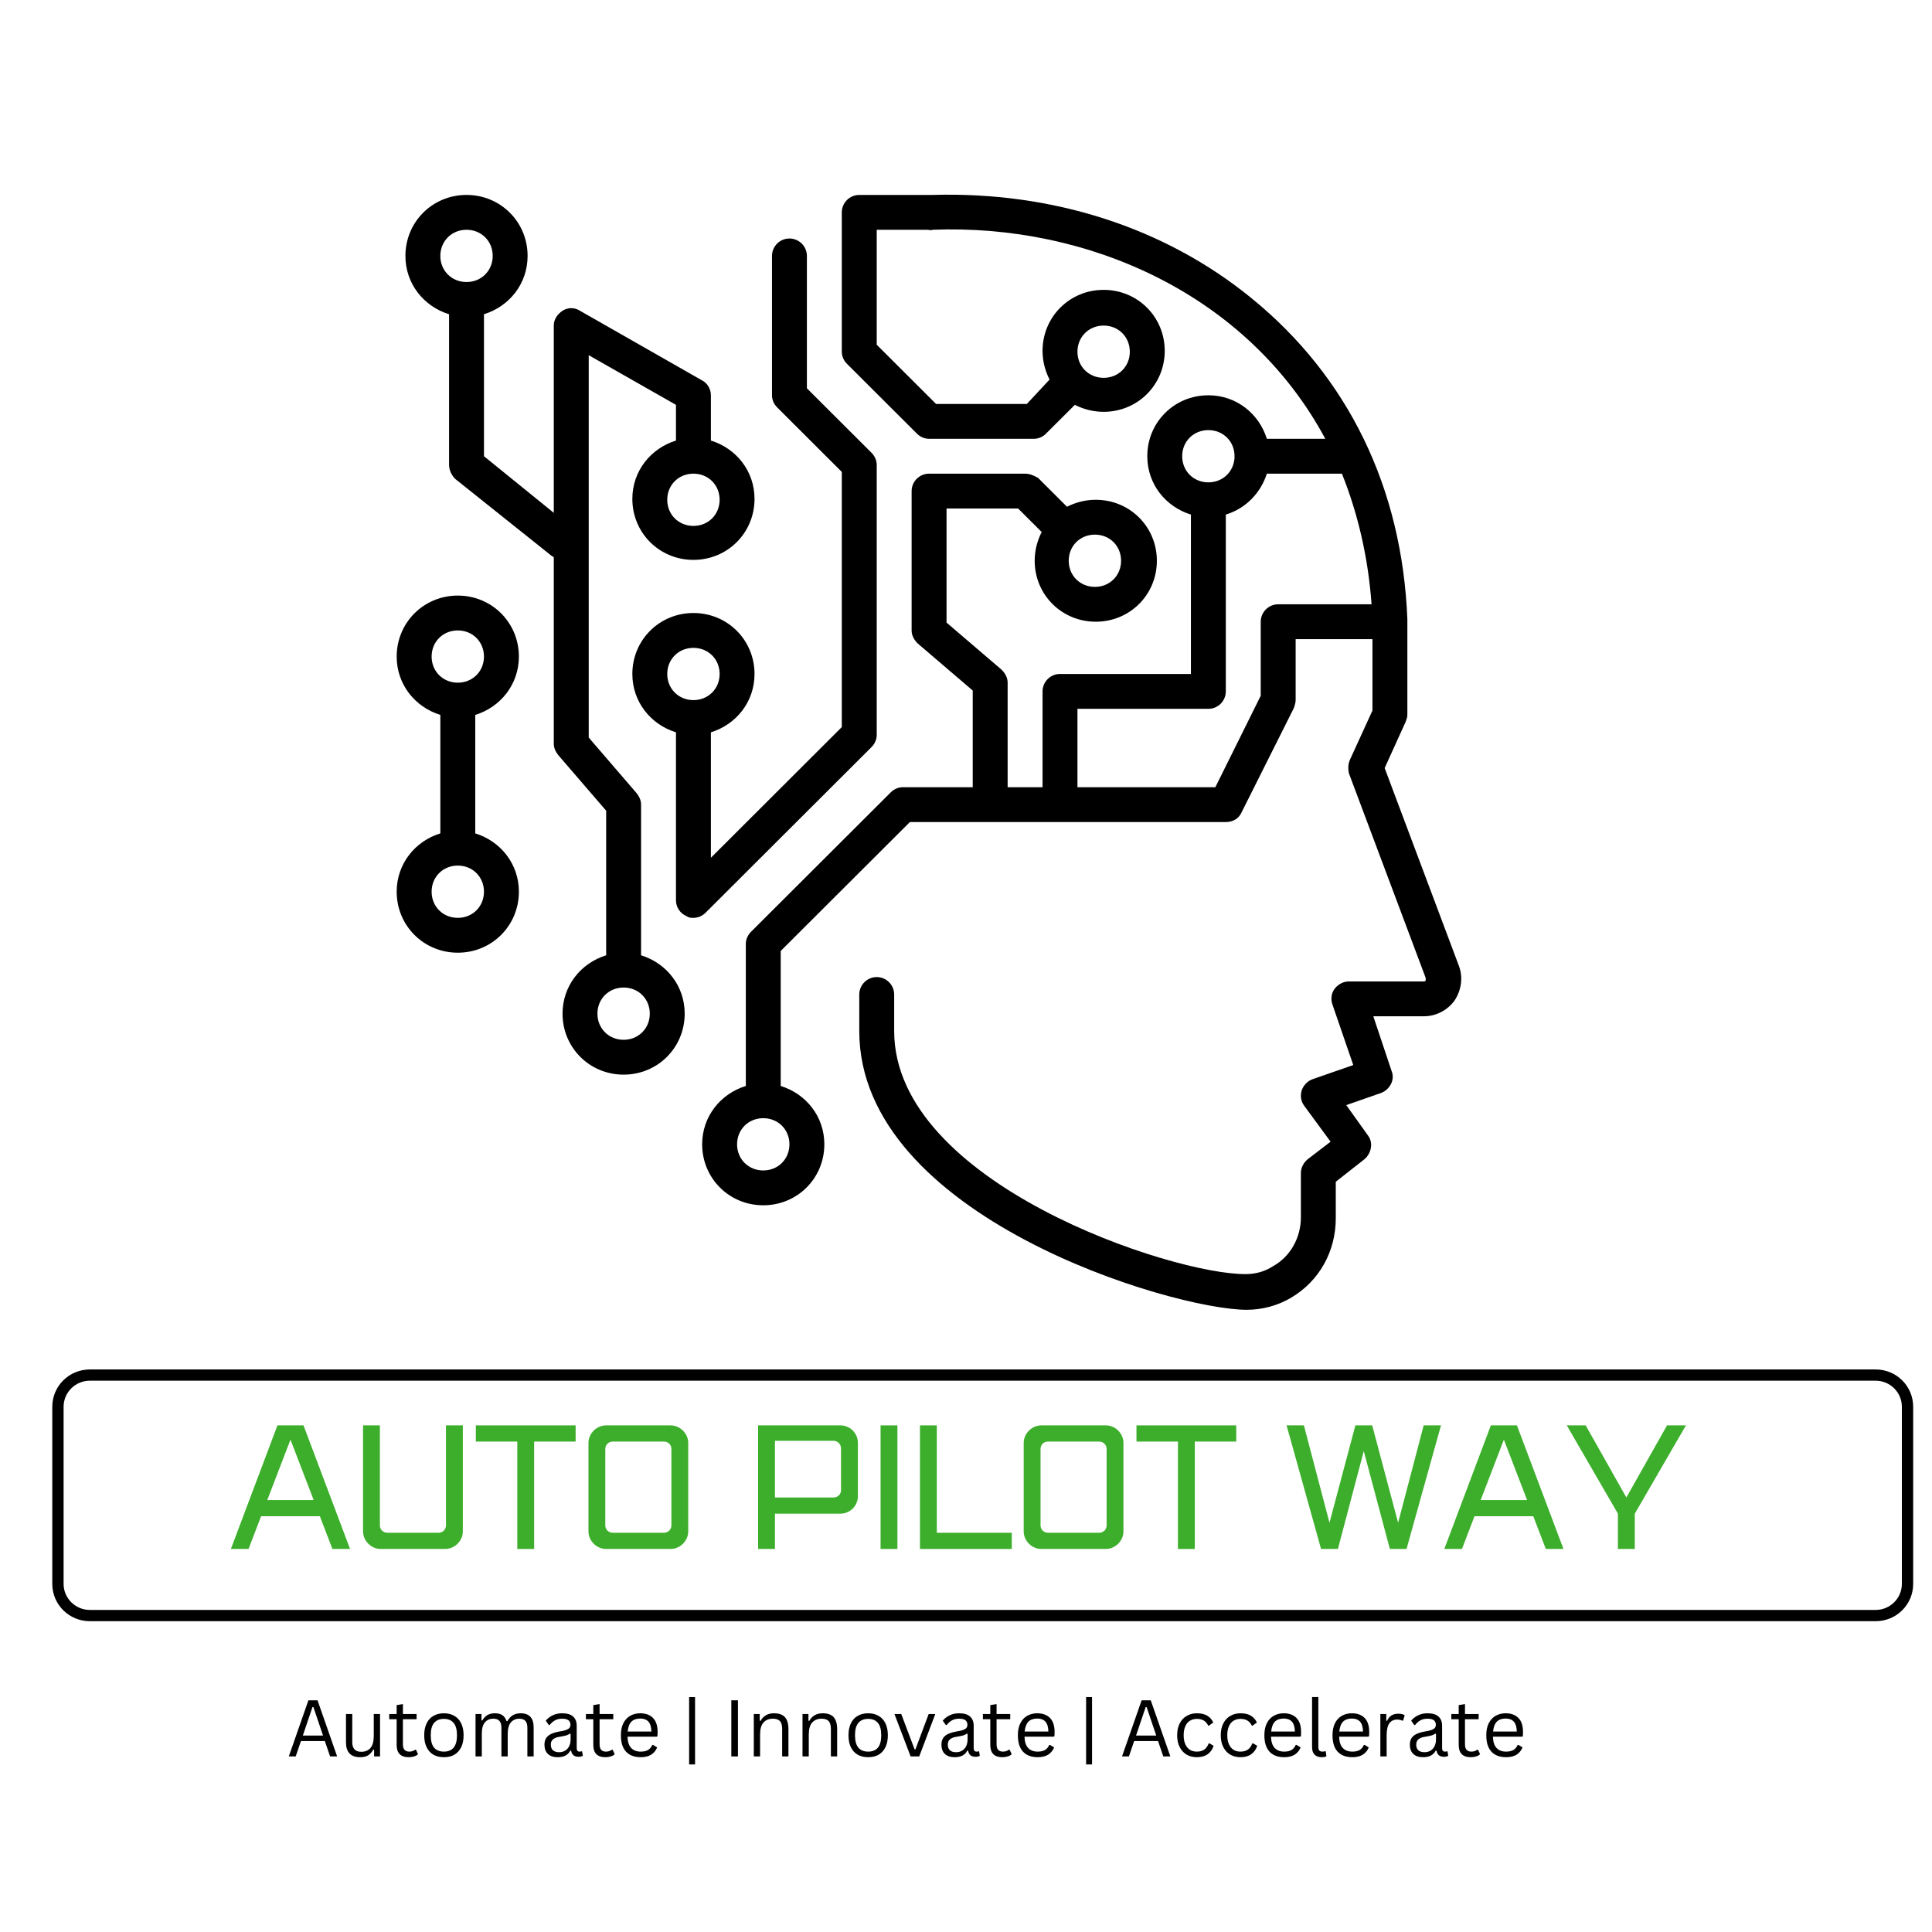 <svg xmlns="http://www.w3.org/2000/svg" xmlns:xlink="http://www.w3.org/1999/xlink" width="500" zoomAndPan="magnify" viewBox="0 0 375 375" height="500" preserveAspectRatio="xMidYMid meet" version="1.2"><defs><clipPath id="267d114c4b"><path d="M 136 37.379 L 284 37.379 L 284 254.23 L 136 254.23 Z M 136 37.379 "/></clipPath><clipPath id="731fb48aec"><path d="M 76.777 115.344 L 101 115.344 L 101 185 L 76.777 185 Z M 76.777 115.344 "/></clipPath><clipPath id="a0b3cc7528"><path d="M 10.121 265.812 L 371.371 265.812 L 371.371 314.672 L 10.121 314.672 Z M 10.121 265.812 "/></clipPath></defs><g id="a6a4d74e37"><rect x="0" width="375" y="0" height="375" style="fill:#ffffff;fill-opacity:1;stroke:none;"/><rect x="0" width="375" y="0" height="375" style="fill:#ffffff;fill-opacity:1;stroke:none;"/><g clip-rule="nonzero" clip-path="url(#267d114c4b)"><path style=" stroke:none;fill-rule:nonzero;fill:#000000;fill-opacity:1;" d="M 177.965 84.16 C 178.641 84.836 179.488 85.172 180.336 85.172 L 200.664 85.172 C 201.512 85.172 202.359 84.836 203.035 84.16 L 208.625 78.582 C 210.316 79.426 212.184 79.934 214.215 79.934 C 220.82 79.934 226.074 74.691 226.074 68.098 C 226.074 61.508 220.82 56.262 214.215 56.262 C 207.609 56.262 202.359 61.508 202.359 68.098 C 202.359 70.125 202.867 71.984 203.715 73.676 L 199.309 78.41 L 181.691 78.41 L 170.172 66.914 L 170.172 44.598 L 179.996 44.598 C 180.336 44.598 180.672 44.77 181.012 44.598 C 211.164 43.418 242.164 57.109 257.242 85.172 L 245.895 85.172 C 244.367 80.27 239.961 76.723 234.543 76.723 C 227.934 76.723 222.688 81.961 222.688 88.551 C 222.688 93.965 226.242 98.359 231.156 99.879 L 231.156 130.816 L 205.746 130.816 C 203.879 130.816 202.359 132.34 202.359 134.199 L 202.359 152.797 L 195.582 152.797 L 195.582 132.508 C 195.582 131.492 195.074 130.652 194.395 129.977 L 183.723 120.844 L 183.723 98.699 L 197.613 98.699 L 202.188 103.262 C 201.34 104.953 200.832 106.812 200.832 108.84 C 200.832 115.438 206.082 120.676 212.691 120.676 C 219.297 120.676 224.547 115.438 224.547 108.84 C 224.547 102.25 219.297 97.008 212.691 97.008 C 210.656 97.008 208.793 97.512 207.102 98.359 L 201.512 92.781 C 200.664 92.273 199.816 91.938 198.969 91.938 L 180.336 91.938 C 178.469 91.938 176.945 93.457 176.945 95.316 L 176.945 122.367 C 176.945 123.379 177.457 124.227 178.133 124.902 L 188.805 134.031 L 188.805 152.797 L 175.254 152.797 C 174.406 152.797 173.559 153.133 172.879 153.809 L 145.773 180.859 C 145.098 181.535 144.762 182.383 144.762 183.23 L 144.762 210.785 C 139.848 212.309 136.289 216.699 136.289 222.109 C 136.289 228.703 141.539 233.945 148.148 233.945 C 154.758 233.945 160.004 228.703 160.004 222.109 C 160.004 216.699 156.449 212.309 151.535 210.785 L 151.535 184.582 L 176.609 159.559 L 237.93 159.559 C 239.285 159.559 240.473 158.883 240.98 157.695 L 251.145 137.414 C 251.312 136.902 251.484 136.398 251.484 135.891 L 251.484 124.055 L 266.391 124.055 L 266.391 137.918 L 261.984 147.555 C 261.648 148.402 261.648 149.246 261.82 150.09 L 276.727 189.82 C 276.727 189.988 276.727 190.16 276.727 190.324 C 276.555 190.496 276.555 190.496 276.387 190.496 L 261.82 190.496 C 260.801 190.496 259.785 191.004 259.109 191.848 C 258.426 192.695 258.262 193.875 258.598 194.895 L 262.668 206.727 L 254.871 209.434 C 253.855 209.77 253.008 210.613 252.672 211.625 C 252.332 212.645 252.5 213.824 253.18 214.672 L 258.262 221.602 L 253.855 224.984 C 253.008 225.66 252.5 226.676 252.5 227.688 L 252.5 236.312 C 252.5 240.199 250.469 243.918 247.078 245.777 C 245.555 246.793 243.691 247.301 241.828 247.301 C 227.77 247.469 173.559 229.715 173.559 200.133 L 173.559 193.031 C 173.559 191.172 172.031 189.648 170.172 189.648 C 168.305 189.648 166.785 191.172 166.785 193.031 L 166.785 200.133 C 166.785 236.141 227.598 254.23 242 254.23 C 245.047 254.23 248.094 253.387 250.637 251.863 C 256.059 248.652 259.273 242.902 259.273 236.48 L 259.273 229.379 L 264.863 224.984 C 266.219 223.801 266.559 221.773 265.543 220.422 L 261.309 214.5 L 268.086 212.137 C 269.777 211.461 270.797 209.598 270.117 207.91 L 266.559 197.258 L 276.387 197.258 C 278.758 197.258 280.961 196.074 282.316 194.219 C 283.672 192.188 284.008 189.648 283.164 187.453 L 268.762 149.078 L 272.828 140.117 C 272.996 139.609 273.168 139.27 273.168 138.766 L 273.168 120.168 C 272.148 94.641 261.648 73.172 243.012 57.957 C 226.074 44.094 204.219 37.16 181.012 37.836 C 180.844 37.836 180.504 37.836 180.336 37.836 L 166.785 37.836 C 164.918 37.836 163.391 39.359 163.391 41.219 L 163.391 68.27 C 163.391 69.109 163.734 69.957 164.41 70.633 Z M 214.215 63.195 C 217.098 63.195 219.297 65.395 219.297 68.27 C 219.297 71.145 217.098 73.336 214.215 73.336 C 211.336 73.336 209.133 71.145 209.133 68.27 C 209.133 65.395 211.336 63.195 214.215 63.195 Z M 212.52 103.77 C 215.398 103.77 217.602 105.965 217.602 108.84 C 217.602 111.715 215.398 113.914 212.52 113.914 C 209.641 113.914 207.438 111.715 207.438 108.84 C 207.438 105.965 209.641 103.77 212.52 103.77 Z M 153.23 222.109 C 153.23 224.984 151.027 227.184 148.148 227.184 C 145.27 227.184 143.066 224.984 143.066 222.109 C 143.066 219.234 145.27 217.039 148.148 217.039 C 151.027 217.039 153.23 219.234 153.23 222.109 Z M 229.461 88.551 C 229.461 85.684 231.664 83.484 234.543 83.484 C 237.422 83.484 239.625 85.684 239.625 88.551 C 239.625 91.426 237.422 93.625 234.543 93.625 C 231.664 93.625 229.461 91.426 229.461 88.551 Z M 266.219 117.293 L 248.094 117.293 C 246.234 117.293 244.707 118.816 244.707 120.676 L 244.707 135.043 L 235.898 152.797 L 209.133 152.797 L 209.133 137.582 L 234.543 137.582 C 236.41 137.582 237.93 136.059 237.93 134.199 L 237.93 99.879 C 241.828 98.699 244.707 95.652 245.895 91.938 L 260.465 91.938 C 263.512 99.539 265.543 107.996 266.219 117.293 Z M 266.219 117.293 "/></g><path style=" stroke:none;fill-rule:nonzero;fill:#000000;fill-opacity:1;" d="M 87.164 60.996 L 87.164 90.246 C 87.164 91.262 87.672 92.273 88.348 92.949 L 106.984 107.828 C 107.152 107.996 107.32 107.996 107.488 108.164 L 107.488 144.344 C 107.488 145.191 107.832 145.867 108.336 146.543 L 117.656 157.359 L 117.656 185.422 C 112.742 186.945 109.188 191.344 109.188 196.75 C 109.188 203.344 114.434 208.586 121.043 208.586 C 127.652 208.586 132.898 203.344 132.898 196.75 C 132.898 191.344 129.344 186.945 124.43 185.422 L 124.43 156.18 C 124.43 155.332 124.094 154.656 123.586 153.98 L 114.27 143.156 L 114.27 68.945 L 131.207 78.582 L 131.207 85.512 C 126.297 87.035 122.738 91.426 122.738 96.836 C 122.738 103.43 127.988 108.672 134.594 108.672 C 141.203 108.672 146.453 103.43 146.453 96.836 C 146.453 91.426 142.895 87.035 137.984 85.512 L 137.984 76.723 C 137.984 75.535 137.305 74.352 136.289 73.848 L 112.574 60.32 C 111.555 59.645 110.199 59.645 109.188 60.32 C 108.168 60.996 107.488 62.012 107.488 63.195 L 107.488 99.539 L 93.938 88.551 L 93.938 60.996 C 98.852 59.473 102.406 55.082 102.406 49.672 C 102.406 43.078 97.156 37.836 90.551 37.836 C 83.941 37.836 78.691 43.078 78.691 49.672 C 78.691 55.082 82.25 59.473 87.164 60.996 Z M 126.125 196.75 C 126.125 199.625 123.922 201.824 121.043 201.824 C 118.164 201.824 115.961 199.625 115.961 196.75 C 115.961 193.875 118.164 191.68 121.043 191.68 C 123.922 191.68 126.125 193.875 126.125 196.75 Z M 139.68 97.008 C 139.68 99.879 137.477 102.078 134.594 102.078 C 131.715 102.078 129.512 99.879 129.512 97.008 C 129.512 94.133 131.715 91.938 134.594 91.938 C 137.477 91.938 139.68 94.133 139.68 97.008 Z M 90.551 44.598 C 93.43 44.598 95.633 46.797 95.633 49.672 C 95.633 52.543 93.43 54.742 90.551 54.742 C 87.672 54.742 85.469 52.543 85.469 49.672 C 85.469 46.797 87.672 44.598 90.551 44.598 Z M 90.551 44.598 "/><path style=" stroke:none;fill-rule:nonzero;fill:#000000;fill-opacity:1;" d="M 163.391 91.598 L 163.391 141.129 L 137.984 166.492 L 137.984 142.145 C 142.895 140.625 146.453 136.227 146.453 130.816 C 146.453 124.227 141.203 118.984 134.594 118.984 C 127.988 118.984 122.738 124.227 122.738 130.816 C 122.738 136.227 126.297 140.625 131.207 142.145 L 131.207 174.773 C 131.207 176.129 132.055 177.309 133.242 177.816 C 133.746 178.156 134.09 178.156 134.594 178.156 C 135.441 178.156 136.289 177.816 136.969 177.141 L 169.152 145.02 C 169.828 144.344 170.172 143.5 170.172 142.652 L 170.172 90.246 C 170.172 89.398 169.828 88.551 169.152 87.875 L 156.617 75.367 L 156.617 49.672 C 156.617 47.809 155.094 46.293 153.23 46.293 C 151.363 46.293 149.844 47.809 149.844 49.672 L 149.844 76.723 C 149.844 77.562 150.18 78.41 150.859 79.086 Z M 134.594 135.891 C 131.715 135.891 129.512 133.691 129.512 130.816 C 129.512 127.941 131.715 125.75 134.594 125.75 C 137.477 125.75 139.68 127.941 139.68 130.816 C 139.68 133.691 137.477 135.891 134.594 135.891 Z M 134.594 135.891 "/><g clip-rule="nonzero" clip-path="url(#731fb48aec)"><path style=" stroke:none;fill-rule:nonzero;fill:#000000;fill-opacity:1;" d="M 76.996 173.082 C 76.996 179.68 82.25 184.918 88.859 184.918 C 95.461 184.918 100.715 179.68 100.715 173.082 C 100.715 167.672 97.156 163.277 92.246 161.758 L 92.246 138.766 C 97.156 137.242 100.715 132.848 100.715 127.438 C 100.715 120.844 95.461 115.602 88.859 115.602 C 82.25 115.602 76.996 120.844 76.996 127.438 C 76.996 132.848 80.555 137.242 85.469 138.766 L 85.469 161.758 C 80.555 163.277 76.996 167.672 76.996 173.082 Z M 83.777 127.438 C 83.777 124.562 85.977 122.367 88.859 122.367 C 91.734 122.367 93.938 124.562 93.938 127.438 C 93.938 130.312 91.734 132.508 88.859 132.508 C 85.977 132.508 83.777 130.312 83.777 127.438 Z M 88.859 168.008 C 91.734 168.008 93.938 170.207 93.938 173.082 C 93.938 175.957 91.734 178.156 88.859 178.156 C 85.977 178.156 83.777 175.957 83.777 173.082 C 83.777 170.207 85.977 168.008 88.859 168.008 Z M 88.859 168.008 "/></g><g clip-rule="nonzero" clip-path="url(#a0b3cc7528)"><path style=" stroke:none;fill-rule:nonzero;fill:#000000;fill-opacity:1;" d="M 364.055 314.672 L 17.441 314.672 C 13.402 314.672 10.148 311.441 10.148 307.43 L 10.148 273.055 C 10.148 269.039 13.402 265.812 17.441 265.812 L 364.055 265.812 C 368.098 265.812 371.348 269.039 371.348 273.055 L 371.348 307.43 C 371.348 311.441 368.098 314.672 364.055 314.672 Z M 17.441 267.992 C 14.633 267.992 12.344 270.258 12.344 273.055 L 12.344 307.43 C 12.344 310.219 14.633 312.488 17.441 312.488 L 364.055 312.488 C 366.867 312.488 369.152 310.219 369.152 307.43 L 369.152 273.055 C 369.152 270.258 366.867 267.992 364.055 267.992 C 364.055 267.992 17.441 267.992 17.441 267.992 Z M 17.441 267.992 "/></g><path style=" stroke:none;fill-rule:nonzero;fill:#3dae2b;fill-opacity:1;" d="M 53.852 276.664 L 44.816 300.652 L 48.242 300.652 L 50.68 294.301 L 62.086 294.301 L 64.52 300.652 L 67.945 300.652 L 58.91 276.664 Z M 51.879 291.156 L 56.383 279.438 L 60.883 291.156 Z M 51.879 291.156 "/><path style=" stroke:none;fill-rule:nonzero;fill:#3dae2b;fill-opacity:1;" d="M 70.469 276.664 L 70.469 297.23 C 70.469 299.078 72.043 300.652 73.895 300.652 L 86.41 300.652 C 88.262 300.652 89.836 299.078 89.836 297.23 L 89.836 276.664 L 86.562 276.664 L 86.562 296.09 C 86.562 296.891 85.918 297.508 85.117 297.508 L 75.188 297.508 C 74.387 297.508 73.738 296.891 73.738 296.09 L 73.738 276.664 Z M 70.469 276.664 "/><path style=" stroke:none;fill-rule:nonzero;fill:#3dae2b;fill-opacity:1;" d="M 92.359 276.664 L 92.359 279.809 L 100.406 279.809 L 100.406 300.652 L 103.676 300.652 L 103.676 279.809 L 111.727 279.809 L 111.727 276.664 Z M 92.359 276.664 "/><path style=" stroke:none;fill-rule:nonzero;fill:#3dae2b;fill-opacity:1;" d="M 117.645 276.664 C 115.793 276.664 114.219 278.238 114.219 280.086 L 114.219 297.23 C 114.219 299.078 115.793 300.652 117.645 300.652 L 130.16 300.652 C 132.012 300.652 133.586 299.078 133.586 297.23 L 133.586 280.086 C 133.586 278.238 132.012 276.664 130.16 276.664 Z M 118.938 279.809 L 128.867 279.809 C 129.668 279.809 130.316 280.422 130.316 281.227 L 130.316 296.09 C 130.316 296.891 129.668 297.508 128.867 297.508 L 118.938 297.508 C 118.137 297.508 117.488 296.891 117.488 296.09 L 117.488 281.227 C 117.488 280.422 118.137 279.809 118.938 279.809 Z M 118.938 279.809 "/><path style=" stroke:none;fill-rule:nonzero;fill:#3dae2b;fill-opacity:1;" d="M 147.148 276.664 L 147.148 300.652 L 150.418 300.652 L 150.418 293.805 L 163.09 293.805 C 165.004 293.805 166.516 292.297 166.516 290.387 L 166.516 280.086 C 166.516 278.176 165.004 276.664 163.09 276.664 Z M 150.418 290.66 L 150.418 279.656 L 161.797 279.656 C 162.598 279.656 163.242 280.332 163.242 281.133 L 163.242 289.242 C 163.242 290.043 162.598 290.66 161.797 290.66 Z M 150.418 290.66 "/><path style=" stroke:none;fill-rule:nonzero;fill:#3dae2b;fill-opacity:1;" d="M 170.918 276.664 L 170.918 300.652 L 174.188 300.652 L 174.188 276.664 Z M 170.918 276.664 "/><path style=" stroke:none;fill-rule:nonzero;fill:#3dae2b;fill-opacity:1;" d="M 178.566 276.664 L 178.566 300.652 L 196.387 300.652 L 196.387 297.508 L 181.836 297.508 L 181.836 276.664 Z M 178.566 276.664 "/><path style=" stroke:none;fill-rule:nonzero;fill:#3dae2b;fill-opacity:1;" d="M 202.125 276.664 C 200.27 276.664 198.699 278.238 198.699 280.086 L 198.699 297.23 C 198.699 299.078 200.27 300.652 202.125 300.652 L 214.641 300.652 C 216.492 300.652 218.062 299.078 218.062 297.23 L 218.062 280.086 C 218.062 278.238 216.492 276.664 214.641 276.664 Z M 203.418 279.809 L 213.344 279.809 C 214.148 279.809 214.793 280.422 214.793 281.227 L 214.793 296.09 C 214.793 296.891 214.148 297.508 213.344 297.508 L 203.418 297.508 C 202.617 297.508 201.969 296.891 201.969 296.09 L 201.969 281.227 C 201.969 280.422 202.617 279.809 203.418 279.809 Z M 203.418 279.809 "/><path style=" stroke:none;fill-rule:nonzero;fill:#3dae2b;fill-opacity:1;" d="M 220.59 276.664 L 220.59 279.809 L 228.637 279.809 L 228.637 300.652 L 231.906 300.652 L 231.906 279.809 L 239.953 279.809 L 239.953 276.664 Z M 220.59 276.664 "/><path style=" stroke:none;fill-rule:nonzero;fill:#3dae2b;fill-opacity:1;" d="M 249.723 276.664 L 256.414 300.652 L 259.688 300.652 L 264.707 281.656 L 269.77 300.652 L 273.008 300.652 L 279.695 276.664 L 276.336 276.664 L 271.371 295.562 L 266.344 276.664 L 263.078 276.664 L 258.051 295.562 L 253.086 276.664 Z M 249.723 276.664 "/><path style=" stroke:none;fill-rule:nonzero;fill:#3dae2b;fill-opacity:1;" d="M 289.375 276.664 L 280.34 300.652 L 283.766 300.652 L 286.199 294.301 L 297.605 294.301 L 300.043 300.652 L 303.469 300.652 L 294.434 276.664 Z M 287.402 291.156 L 291.902 279.438 L 296.406 291.156 Z M 287.402 291.156 "/><path style=" stroke:none;fill-rule:nonzero;fill:#3dae2b;fill-opacity:1;" d="M 304.109 276.664 L 314.039 293.805 L 314.039 300.652 L 317.312 300.652 L 317.312 293.805 L 327.238 276.664 L 323.57 276.664 L 315.676 290.66 L 307.781 276.664 Z M 304.109 276.664 "/><path style=" stroke:none;fill-rule:nonzero;fill:#000000;fill-opacity:1;" d="M 65.438 340.922 L 64.07 340.922 L 63.051 337.938 L 58.414 337.938 L 57.395 340.922 L 56.059 340.922 L 59.863 330.027 L 61.633 330.027 Z M 60.648 331.344 L 58.781 336.867 L 62.699 336.867 L 60.832 331.344 Z M 60.648 331.344 "/><path style=" stroke:none;fill-rule:nonzero;fill:#000000;fill-opacity:1;" d="M 69.91 341.074 C 68.984 341.074 68.297 340.832 67.84 340.34 C 67.383 339.852 67.156 339.133 67.156 338.188 L 67.156 332.695 L 68.375 332.695 L 68.375 338.152 C 68.375 339.402 68.961 340.023 70.129 340.023 C 70.871 340.023 71.465 339.781 71.898 339.289 C 72.332 338.801 72.547 338.012 72.547 336.918 L 72.547 332.695 L 73.766 332.695 L 73.766 340.922 L 72.613 340.922 L 72.613 339.641 L 72.465 339.59 C 72.172 340.102 71.828 340.48 71.43 340.723 C 71.039 340.957 70.531 341.074 69.91 341.074 Z M 69.91 341.074 "/><path style=" stroke:none;fill-rule:nonzero;fill:#000000;fill-opacity:1;" d="M 80.742 339.621 L 81.141 340.488 C 80.941 340.691 80.68 340.836 80.359 340.922 C 80.047 341.023 79.707 341.074 79.34 341.074 C 77.773 341.074 76.988 340.281 76.988 338.688 L 76.988 333.699 L 75.551 333.699 L 75.551 332.695 L 76.988 332.695 L 76.988 330.961 L 78.207 330.762 L 78.207 332.695 L 80.859 332.695 L 80.859 333.699 L 78.207 333.699 L 78.207 338.57 C 78.207 339.52 78.613 339.988 79.441 339.988 C 79.883 339.988 80.266 339.867 80.59 339.621 Z M 80.742 339.621 "/><path style=" stroke:none;fill-rule:nonzero;fill:#000000;fill-opacity:1;" d="M 86.16 341.074 C 85.383 341.074 84.703 340.914 84.125 340.59 C 83.559 340.258 83.117 339.773 82.809 339.137 C 82.496 338.504 82.34 337.73 82.34 336.82 C 82.34 335.91 82.496 335.133 82.809 334.5 C 83.117 333.855 83.559 333.371 84.125 333.047 C 84.703 332.715 85.383 332.547 86.16 332.547 C 86.938 332.547 87.613 332.715 88.18 333.047 C 88.758 333.371 89.203 333.855 89.516 334.5 C 89.824 335.133 89.984 335.91 89.984 336.82 C 89.984 337.73 89.824 338.504 89.516 339.137 C 89.203 339.773 88.758 340.258 88.18 340.59 C 87.613 340.914 86.938 341.074 86.16 341.074 Z M 86.16 339.988 C 86.984 339.988 87.613 339.734 88.047 339.223 C 88.48 338.699 88.699 337.898 88.699 336.82 C 88.699 335.73 88.48 334.93 88.047 334.414 C 87.613 333.895 86.984 333.633 86.16 333.633 C 85.336 333.633 84.703 333.895 84.258 334.414 C 83.824 334.93 83.609 335.73 83.609 336.82 C 83.609 337.898 83.824 338.699 84.258 339.223 C 84.703 339.734 85.336 339.988 86.16 339.988 Z M 86.16 339.988 "/><path style=" stroke:none;fill-rule:nonzero;fill:#000000;fill-opacity:1;" d="M 92.301 340.922 L 92.301 332.695 L 93.453 332.695 L 93.453 333.914 L 93.602 333.949 C 93.879 333.48 94.211 333.129 94.602 332.898 C 95.004 332.664 95.48 332.547 96.039 332.547 C 96.672 332.547 97.16 332.672 97.508 332.914 C 97.863 333.148 98.133 333.531 98.324 334.066 L 98.492 334.066 C 98.766 333.566 99.113 333.188 99.527 332.93 C 99.949 332.676 100.461 332.547 101.062 332.547 C 101.902 332.547 102.535 332.777 102.945 333.23 C 103.367 333.691 103.582 334.383 103.582 335.316 L 103.582 340.922 L 102.363 340.922 L 102.363 335.352 C 102.363 334.75 102.234 334.312 101.98 334.031 C 101.734 333.742 101.332 333.598 100.777 333.598 C 100.117 333.598 99.582 333.84 99.16 334.316 C 98.746 334.797 98.543 335.578 98.543 336.668 L 98.543 340.922 L 97.324 340.922 L 97.324 335.352 C 97.324 334.75 97.195 334.312 96.941 334.031 C 96.695 333.742 96.293 333.598 95.738 333.598 C 95.078 333.598 94.543 333.832 94.137 334.297 C 93.723 334.758 93.52 335.508 93.52 336.551 L 93.52 340.922 Z M 92.301 340.922 "/><path style=" stroke:none;fill-rule:nonzero;fill:#000000;fill-opacity:1;" d="M 108.25 341.074 C 107.438 341.074 106.805 340.867 106.348 340.441 C 105.902 340.02 105.68 339.418 105.68 338.637 C 105.68 338.148 105.781 337.738 105.98 337.402 C 106.184 337.07 106.492 336.797 106.918 336.586 C 107.336 336.375 107.887 336.211 108.566 336.086 C 109.168 335.996 109.625 335.891 109.938 335.766 C 110.246 335.633 110.453 335.496 110.555 335.352 C 110.664 335.195 110.723 335 110.723 334.766 C 110.723 334.391 110.59 334.098 110.336 333.898 C 110.078 333.699 109.668 333.598 109.102 333.598 C 108.566 333.598 108.109 333.707 107.734 333.914 C 107.355 334.117 107.004 334.426 106.684 334.832 L 106.531 334.832 L 105.93 333.98 C 106.285 333.547 106.734 333.207 107.266 332.945 C 107.801 332.68 108.41 332.547 109.102 332.547 C 110.07 332.547 110.781 332.758 111.238 333.18 C 111.707 333.605 111.938 334.195 111.938 334.949 L 111.938 339.305 C 111.938 339.766 112.125 339.988 112.508 339.988 C 112.641 339.988 112.766 339.969 112.891 339.922 L 112.992 339.957 L 113.125 340.789 C 113.031 340.855 112.914 340.906 112.773 340.941 C 112.629 340.973 112.477 340.992 112.324 340.992 C 111.875 340.992 111.539 340.891 111.305 340.691 C 111.07 340.488 110.922 340.199 110.855 339.805 L 110.703 339.789 C 110.469 340.223 110.152 340.547 109.754 340.758 C 109.352 340.965 108.852 341.074 108.25 341.074 Z M 108.52 340.105 C 108.973 340.105 109.371 340 109.703 339.789 C 110.047 339.582 110.309 339.285 110.488 338.906 C 110.664 338.527 110.754 338.082 110.754 337.57 L 110.754 336.535 L 110.605 336.5 C 110.426 336.637 110.203 336.746 109.938 336.836 C 109.68 336.914 109.312 336.992 108.836 337.07 C 108.355 337.129 107.977 337.227 107.699 337.371 C 107.422 337.504 107.219 337.68 107.102 337.887 C 106.973 338.086 106.918 338.336 106.918 338.637 C 106.918 339.117 107.055 339.484 107.332 339.738 C 107.621 339.984 108.016 340.105 108.52 340.105 Z M 108.52 340.105 "/><path style=" stroke:none;fill-rule:nonzero;fill:#000000;fill-opacity:1;" d="M 118.918 339.621 L 119.316 340.488 C 119.117 340.691 118.855 340.836 118.531 340.922 C 118.219 341.023 117.883 341.074 117.516 341.074 C 115.945 341.074 115.16 340.281 115.16 338.688 L 115.16 333.699 L 113.727 333.699 L 113.727 332.695 L 115.16 332.695 L 115.16 330.961 L 116.379 330.762 L 116.379 332.695 L 119.035 332.695 L 119.035 333.699 L 116.379 333.699 L 116.379 338.57 C 116.379 339.52 116.789 339.988 117.613 339.988 C 118.059 339.988 118.441 339.867 118.766 339.621 Z M 118.918 339.621 "/><path style=" stroke:none;fill-rule:nonzero;fill:#000000;fill-opacity:1;" d="M 127.457 337.086 L 121.797 337.086 C 121.832 338.086 122.07 338.82 122.516 339.289 C 122.957 339.754 123.57 339.988 124.352 339.988 C 124.926 339.988 125.395 339.891 125.754 339.688 C 126.121 339.48 126.406 339.148 126.605 338.688 L 126.754 338.688 L 127.555 339.172 C 127.309 339.766 126.926 340.23 126.406 340.574 C 125.879 340.906 125.195 341.074 124.352 341.074 C 123.551 341.074 122.859 340.918 122.281 340.605 C 121.715 340.297 121.273 339.824 120.965 339.188 C 120.664 338.555 120.516 337.766 120.516 336.82 C 120.516 335.883 120.672 335.102 120.996 334.465 C 121.332 333.824 121.773 333.344 122.332 333.031 C 122.898 332.711 123.543 332.547 124.27 332.547 C 125.324 332.547 126.145 332.848 126.738 333.449 C 127.328 334.039 127.625 334.918 127.641 336.086 C 127.641 336.543 127.625 336.848 127.605 337.004 Z M 126.438 336.086 C 126.414 335.207 126.223 334.566 125.855 334.164 C 125.488 333.766 124.957 333.566 124.27 333.566 C 123.543 333.566 122.977 333.766 122.566 334.164 C 122.164 334.566 121.918 335.207 121.832 336.086 Z M 126.438 336.086 "/><path style=" stroke:none;fill-rule:nonzero;fill:#000000;fill-opacity:1;" d="M 133.758 329.395 L 134.91 329.395 L 134.91 342.477 L 133.758 342.477 Z M 133.758 329.395 "/><path style=" stroke:none;fill-rule:nonzero;fill:#000000;fill-opacity:1;" d="M 141.949 330.027 L 143.234 330.027 L 143.234 340.922 L 141.949 340.922 Z M 141.949 330.027 "/><path style=" stroke:none;fill-rule:nonzero;fill:#000000;fill-opacity:1;" d="M 146.312 340.922 L 146.312 332.695 L 147.461 332.695 L 147.461 333.98 L 147.613 334.031 C 147.887 333.543 148.238 333.176 148.664 332.93 C 149.086 332.676 149.602 332.547 150.215 332.547 C 151.203 332.547 151.922 332.805 152.367 333.312 C 152.812 333.816 153.035 334.59 153.035 335.633 L 153.035 340.922 L 151.816 340.922 L 151.816 335.668 C 151.816 335.168 151.754 334.766 151.633 334.465 C 151.508 334.164 151.316 333.949 151.051 333.816 C 150.785 333.672 150.434 333.598 150 333.598 C 149.254 333.598 148.652 333.844 148.195 334.332 C 147.75 334.824 147.531 335.613 147.531 336.703 L 147.531 340.922 Z M 146.312 340.922 "/><path style=" stroke:none;fill-rule:nonzero;fill:#000000;fill-opacity:1;" d="M 155.766 340.922 L 155.766 332.695 L 156.918 332.695 L 156.918 333.98 L 157.07 334.031 C 157.344 333.543 157.695 333.176 158.121 332.93 C 158.543 332.676 159.059 332.547 159.672 332.547 C 160.66 332.547 161.379 332.805 161.824 333.312 C 162.266 333.816 162.492 334.59 162.492 335.633 L 162.492 340.922 L 161.273 340.922 L 161.273 335.668 C 161.273 335.168 161.211 334.766 161.09 334.465 C 160.965 334.164 160.773 333.949 160.508 333.816 C 160.238 333.672 159.891 333.598 159.457 333.598 C 158.707 333.598 158.109 333.844 157.652 334.332 C 157.207 334.824 156.984 335.613 156.984 336.703 L 156.984 340.922 Z M 155.766 340.922 "/><path style=" stroke:none;fill-rule:nonzero;fill:#000000;fill-opacity:1;" d="M 168.512 341.074 C 167.73 341.074 167.051 340.914 166.477 340.59 C 165.906 340.258 165.465 339.773 165.156 339.137 C 164.844 338.504 164.691 337.73 164.691 336.82 C 164.691 335.91 164.844 335.133 165.156 334.5 C 165.465 333.855 165.906 333.371 166.477 333.047 C 167.051 332.715 167.73 332.547 168.512 332.547 C 169.285 332.547 169.961 332.715 170.531 333.047 C 171.105 333.371 171.551 333.855 171.863 334.5 C 172.172 335.133 172.332 335.91 172.332 336.82 C 172.332 337.73 172.172 338.504 171.863 339.137 C 171.551 339.773 171.105 340.258 170.531 340.59 C 169.961 340.914 169.285 341.074 168.512 341.074 Z M 168.512 339.988 C 169.332 339.988 169.961 339.734 170.398 339.223 C 170.832 338.699 171.047 337.898 171.047 336.82 C 171.047 335.73 170.832 334.93 170.398 334.414 C 169.961 333.895 169.332 333.633 168.512 333.633 C 167.684 333.633 167.051 333.895 166.609 334.414 C 166.176 334.93 165.957 335.73 165.957 336.82 C 165.957 337.898 166.176 338.699 166.609 339.223 C 167.051 339.734 167.684 339.988 168.512 339.988 Z M 168.512 339.988 "/><path style=" stroke:none;fill-rule:nonzero;fill:#000000;fill-opacity:1;" d="M 178.422 340.922 L 176.75 340.922 L 173.613 332.695 L 174.934 332.695 L 177.52 339.539 L 177.688 339.539 L 180.254 332.695 L 181.539 332.695 Z M 178.422 340.922 "/><path style=" stroke:none;fill-rule:nonzero;fill:#000000;fill-opacity:1;" d="M 185.305 341.074 C 184.492 341.074 183.859 340.867 183.402 340.441 C 182.957 340.02 182.734 339.418 182.734 338.637 C 182.734 338.148 182.836 337.738 183.035 337.402 C 183.234 337.07 183.543 336.797 183.969 336.586 C 184.391 336.375 184.941 336.211 185.621 336.086 C 186.223 335.996 186.68 335.891 186.992 335.766 C 187.301 335.633 187.508 335.496 187.609 335.352 C 187.715 335.195 187.773 335 187.773 334.766 C 187.773 334.391 187.645 334.098 187.391 333.898 C 187.133 333.699 186.723 333.598 186.156 333.598 C 185.621 333.598 185.164 333.707 184.789 333.914 C 184.41 334.117 184.059 334.426 183.738 334.832 L 183.586 334.832 L 182.984 333.98 C 183.34 333.547 183.785 333.207 184.32 332.945 C 184.855 332.68 185.465 332.547 186.156 332.547 C 187.125 332.547 187.832 332.758 188.293 333.18 C 188.758 333.605 188.992 334.195 188.992 334.949 L 188.992 339.305 C 188.992 339.766 189.18 339.988 189.559 339.988 C 189.695 339.988 189.82 339.969 189.945 339.922 L 190.043 339.957 L 190.18 340.789 C 190.086 340.855 189.969 340.906 189.828 340.941 C 189.68 340.973 189.531 340.992 189.375 340.992 C 188.93 340.992 188.594 340.891 188.359 340.691 C 188.125 340.488 187.977 340.199 187.91 339.805 L 187.758 339.789 C 187.523 340.223 187.207 340.547 186.809 340.758 C 186.406 340.965 185.906 341.074 185.305 341.074 Z M 185.57 340.105 C 186.027 340.105 186.422 340 186.758 339.789 C 187.098 339.582 187.363 339.285 187.543 338.906 C 187.715 338.527 187.809 338.082 187.809 337.57 L 187.809 336.535 L 187.656 336.5 C 187.48 336.637 187.258 336.746 186.992 336.836 C 186.73 336.914 186.363 336.992 185.891 337.07 C 185.41 337.129 185.031 337.227 184.754 337.371 C 184.477 337.504 184.273 337.68 184.152 337.887 C 184.027 338.086 183.969 338.336 183.969 338.637 C 183.969 339.117 184.109 339.484 184.387 339.738 C 184.676 339.984 185.07 340.105 185.57 340.105 Z M 185.57 340.105 "/><path style=" stroke:none;fill-rule:nonzero;fill:#000000;fill-opacity:1;" d="M 195.969 339.621 L 196.371 340.488 C 196.172 340.691 195.906 340.836 195.586 340.922 C 195.273 341.023 194.938 341.074 194.57 341.074 C 193 341.074 192.215 340.281 192.215 338.688 L 192.215 333.699 L 190.781 333.699 L 190.781 332.695 L 192.215 332.695 L 192.215 330.961 L 193.434 330.762 L 193.434 332.695 L 196.086 332.695 L 196.086 333.699 L 193.434 333.699 L 193.434 338.57 C 193.434 339.52 193.844 339.988 194.668 339.988 C 195.109 339.988 195.496 339.867 195.82 339.621 Z M 195.969 339.621 "/><path style=" stroke:none;fill-rule:nonzero;fill:#000000;fill-opacity:1;" d="M 204.512 337.086 L 198.855 337.086 C 198.887 338.086 199.125 338.82 199.57 339.289 C 200.012 339.754 200.625 339.988 201.406 339.988 C 201.984 339.988 202.449 339.891 202.809 339.688 C 203.176 339.48 203.461 339.148 203.66 338.688 L 203.809 338.688 L 204.609 339.172 C 204.363 339.766 203.98 340.23 203.461 340.574 C 202.934 340.906 202.25 341.074 201.406 341.074 C 200.605 341.074 199.914 340.918 199.336 340.605 C 198.77 340.297 198.328 339.824 198.02 339.188 C 197.719 338.555 197.57 337.766 197.57 336.82 C 197.57 335.883 197.727 335.102 198.055 334.465 C 198.387 333.824 198.828 333.344 199.387 333.031 C 199.957 332.711 200.598 332.547 201.324 332.547 C 202.379 332.547 203.199 332.848 203.793 333.449 C 204.383 334.039 204.684 334.918 204.695 336.086 C 204.695 336.543 204.684 336.848 204.66 337.004 Z M 203.492 336.086 C 203.469 335.207 203.277 334.566 202.91 334.164 C 202.543 333.766 202.012 333.566 201.324 333.566 C 200.598 333.566 200.031 333.766 199.621 334.164 C 199.223 334.566 198.977 335.207 198.887 336.086 Z M 203.492 336.086 "/><path style=" stroke:none;fill-rule:nonzero;fill:#000000;fill-opacity:1;" d="M 210.812 329.395 L 211.965 329.395 L 211.965 342.477 L 210.812 342.477 Z M 210.812 329.395 "/><path style=" stroke:none;fill-rule:nonzero;fill:#000000;fill-opacity:1;" d="M 227.164 340.922 L 225.793 340.922 L 224.777 337.938 L 220.137 337.938 L 219.121 340.922 L 217.785 340.922 L 221.59 330.027 L 223.359 330.027 Z M 222.375 331.344 L 220.504 336.867 L 224.426 336.867 L 222.559 331.344 Z M 222.375 331.344 "/><path style=" stroke:none;fill-rule:nonzero;fill:#000000;fill-opacity:1;" d="M 232.305 341.074 C 231.578 341.074 230.93 340.914 230.352 340.59 C 229.773 340.258 229.316 339.77 228.984 339.121 C 228.648 338.48 228.484 337.711 228.484 336.82 C 228.484 335.918 228.648 335.145 228.984 334.5 C 229.316 333.855 229.773 333.371 230.352 333.047 C 230.93 332.715 231.578 332.547 232.305 332.547 C 233.172 332.547 233.859 332.715 234.375 333.047 C 234.883 333.371 235.258 333.805 235.492 334.348 L 234.656 334.949 L 234.523 334.949 C 234.289 334.496 233.996 334.16 233.641 333.949 C 233.293 333.738 232.848 333.633 232.305 333.633 C 231.793 333.633 231.34 333.758 230.953 334 C 230.574 334.23 230.277 334.59 230.07 335.066 C 229.855 335.547 229.75 336.129 229.75 336.82 C 229.75 337.5 229.855 338.078 230.07 338.555 C 230.289 339.035 230.59 339.398 230.969 339.641 C 231.344 339.871 231.793 339.988 232.305 339.988 C 232.871 339.988 233.344 339.863 233.723 339.605 C 234.098 339.352 234.395 338.945 234.609 338.387 L 234.758 338.387 L 235.559 338.855 C 235.348 339.547 234.961 340.09 234.406 340.488 C 233.859 340.883 233.16 341.074 232.305 341.074 Z M 232.305 341.074 "/><path style=" stroke:none;fill-rule:nonzero;fill:#000000;fill-opacity:1;" d="M 240.77 341.074 C 240.043 341.074 239.395 340.914 238.816 340.59 C 238.238 340.258 237.781 339.77 237.449 339.121 C 237.113 338.48 236.949 337.711 236.949 336.82 C 236.949 335.918 237.113 335.145 237.449 334.5 C 237.781 333.855 238.238 333.371 238.816 333.047 C 239.395 332.715 240.043 332.547 240.77 332.547 C 241.637 332.547 242.324 332.715 242.84 333.047 C 243.348 333.371 243.723 333.805 243.957 334.348 L 243.121 334.949 L 242.988 334.949 C 242.754 334.496 242.461 334.16 242.105 333.949 C 241.758 333.738 241.312 333.633 240.77 333.633 C 240.258 333.633 239.805 333.758 239.418 334 C 239.039 334.23 238.742 334.59 238.535 335.066 C 238.32 335.547 238.215 336.129 238.215 336.82 C 238.215 337.5 238.32 338.078 238.535 338.555 C 238.754 339.035 239.055 339.398 239.434 339.641 C 239.809 339.871 240.258 339.988 240.77 339.988 C 241.336 339.988 241.809 339.863 242.188 339.605 C 242.562 339.352 242.859 338.945 243.074 338.387 L 243.223 338.387 L 244.023 338.855 C 243.812 339.547 243.426 340.09 242.871 340.488 C 242.324 340.883 241.625 341.074 240.77 341.074 Z M 240.77 341.074 "/><path style=" stroke:none;fill-rule:nonzero;fill:#000000;fill-opacity:1;" d="M 252.355 337.086 L 246.699 337.086 C 246.734 338.086 246.969 338.82 247.418 339.289 C 247.859 339.754 248.473 339.988 249.254 339.988 C 249.828 339.988 250.297 339.891 250.652 339.688 C 251.02 339.48 251.305 339.148 251.504 338.688 L 251.656 338.688 L 252.457 339.172 C 252.211 339.766 251.828 340.23 251.305 340.574 C 250.777 340.906 250.094 341.074 249.254 341.074 C 248.453 341.074 247.758 340.918 247.184 340.605 C 246.617 340.297 246.172 339.824 245.863 339.188 C 245.562 338.555 245.414 337.766 245.414 336.82 C 245.414 335.883 245.574 335.102 245.898 334.465 C 246.23 333.824 246.676 333.344 247.234 333.031 C 247.801 332.711 248.441 332.547 249.168 332.547 C 250.223 332.547 251.047 332.848 251.637 333.449 C 252.227 334.039 252.527 334.918 252.539 336.086 C 252.539 336.543 252.527 336.848 252.508 337.004 Z M 251.34 336.086 C 251.312 335.207 251.121 334.566 250.754 334.164 C 250.387 333.766 249.855 333.566 249.168 333.566 C 248.441 333.566 247.875 333.766 247.465 334.164 C 247.066 334.566 246.82 335.207 246.734 336.086 Z M 251.34 336.086 "/><path style=" stroke:none;fill-rule:nonzero;fill:#000000;fill-opacity:1;" d="M 256.539 341.074 C 255.961 341.074 255.504 340.914 255.172 340.59 C 254.836 340.258 254.672 339.766 254.672 339.105 L 254.672 329.395 L 255.887 329.395 L 255.887 339.02 C 255.887 339.367 255.945 339.617 256.07 339.773 C 256.207 339.918 256.414 339.988 256.707 339.988 C 256.875 339.988 257.039 339.965 257.207 339.906 L 257.324 339.938 L 257.457 340.891 C 257.367 340.957 257.238 341 257.074 341.023 C 256.906 341.059 256.727 341.074 256.539 341.074 Z M 256.539 341.074 "/><path style=" stroke:none;fill-rule:nonzero;fill:#000000;fill-opacity:1;" d="M 265.578 337.086 L 259.922 337.086 C 259.957 338.086 260.191 338.82 260.641 339.289 C 261.082 339.754 261.695 339.988 262.477 339.988 C 263.051 339.988 263.52 339.891 263.879 339.688 C 264.246 339.48 264.527 339.148 264.727 338.688 L 264.879 338.688 L 265.68 339.172 C 265.434 339.766 265.051 340.23 264.527 340.574 C 264.004 340.906 263.316 341.074 262.477 341.074 C 261.676 341.074 260.98 340.918 260.406 340.605 C 259.84 340.297 259.395 339.824 259.086 339.188 C 258.789 338.555 258.637 337.766 258.637 336.82 C 258.637 335.883 258.797 335.102 259.121 334.465 C 259.453 333.824 259.898 333.344 260.457 333.031 C 261.023 332.711 261.664 332.547 262.391 332.547 C 263.449 332.547 264.27 332.848 264.863 333.449 C 265.449 334.039 265.75 334.918 265.762 336.086 C 265.762 336.543 265.75 336.848 265.73 337.004 Z M 264.562 336.086 C 264.535 335.207 264.344 334.566 263.977 334.164 C 263.609 333.766 263.082 333.566 262.391 333.566 C 261.664 333.566 261.098 333.766 260.691 334.164 C 260.289 334.566 260.043 335.207 259.957 336.086 Z M 264.562 336.086 "/><path style=" stroke:none;fill-rule:nonzero;fill:#000000;fill-opacity:1;" d="M 267.926 340.922 L 267.926 332.695 L 269.078 332.695 L 269.078 333.98 L 269.23 334.031 C 269.617 333.098 270.34 332.629 271.398 332.629 C 271.953 332.629 272.371 332.73 272.648 332.93 L 272.352 333.965 L 272.199 333.98 C 271.887 333.84 271.551 333.766 271.184 333.766 C 270.523 333.766 270.02 334.012 269.664 334.5 C 269.316 334.992 269.145 335.785 269.145 336.887 L 269.145 340.922 Z M 267.926 340.922 "/><path style=" stroke:none;fill-rule:nonzero;fill:#000000;fill-opacity:1;" d="M 276.223 341.074 C 275.41 341.074 274.777 340.867 274.32 340.441 C 273.875 340.02 273.652 339.418 273.652 338.637 C 273.652 338.148 273.754 337.738 273.953 337.402 C 274.156 337.07 274.465 336.797 274.891 336.586 C 275.309 336.375 275.859 336.211 276.543 336.086 C 277.141 335.996 277.598 335.891 277.91 335.766 C 278.219 335.633 278.426 335.496 278.527 335.352 C 278.637 335.195 278.695 335 278.695 334.766 C 278.695 334.391 278.562 334.098 278.309 333.898 C 278.051 333.699 277.641 333.598 277.074 333.598 C 276.543 333.598 276.082 333.707 275.707 333.914 C 275.328 334.117 274.977 334.426 274.656 334.832 L 274.504 334.832 L 273.906 333.98 C 274.258 333.547 274.707 333.207 275.238 332.945 C 275.773 332.68 276.383 332.547 277.074 332.547 C 278.043 332.547 278.754 332.758 279.211 333.18 C 279.68 333.605 279.91 334.195 279.91 334.949 L 279.91 339.305 C 279.91 339.766 280.102 339.988 280.48 339.988 C 280.613 339.988 280.738 339.969 280.863 339.922 L 280.965 339.957 L 281.098 340.789 C 281.004 340.855 280.887 340.906 280.746 340.941 C 280.602 340.973 280.449 340.992 280.297 340.992 C 279.848 340.992 279.512 340.891 279.277 340.691 C 279.043 340.488 278.895 340.199 278.828 339.805 L 278.676 339.789 C 278.445 340.223 278.125 340.547 277.727 340.758 C 277.324 340.965 276.824 341.074 276.223 341.074 Z M 276.492 340.105 C 276.945 340.105 277.344 340 277.676 339.789 C 278.02 339.582 278.281 339.285 278.461 338.906 C 278.637 338.527 278.727 338.082 278.727 337.57 L 278.727 336.535 L 278.578 336.5 C 278.398 336.637 278.176 336.746 277.91 336.836 C 277.652 336.914 277.285 336.992 276.809 337.07 C 276.328 337.129 275.949 337.227 275.672 337.371 C 275.395 337.504 275.195 337.68 275.074 337.887 C 274.949 338.086 274.891 338.336 274.891 338.637 C 274.891 339.117 275.027 339.484 275.305 339.738 C 275.594 339.984 275.992 340.105 276.492 340.105 Z M 276.492 340.105 "/><path style=" stroke:none;fill-rule:nonzero;fill:#000000;fill-opacity:1;" d="M 286.887 339.621 L 287.289 340.488 C 287.09 340.691 286.824 340.836 286.504 340.922 C 286.191 341.023 285.855 341.074 285.488 341.074 C 283.918 341.074 283.133 340.281 283.133 338.688 L 283.133 333.699 L 281.699 333.699 L 281.699 332.695 L 283.133 332.695 L 283.133 330.961 L 284.352 330.762 L 284.352 332.695 L 287.004 332.695 L 287.004 333.699 L 284.352 333.699 L 284.352 338.57 C 284.352 339.52 284.762 339.988 285.586 339.988 C 286.027 339.988 286.414 339.867 286.738 339.621 Z M 286.887 339.621 "/><path style=" stroke:none;fill-rule:nonzero;fill:#000000;fill-opacity:1;" d="M 295.43 337.086 L 289.773 337.086 C 289.805 338.086 290.043 338.82 290.488 339.289 C 290.93 339.754 291.543 339.988 292.324 339.988 C 292.902 339.988 293.367 339.891 293.727 339.688 C 294.094 339.48 294.379 339.148 294.578 338.688 L 294.727 338.688 L 295.527 339.172 C 295.281 339.766 294.898 340.23 294.379 340.574 C 293.852 340.906 293.168 341.074 292.324 341.074 C 291.523 341.074 290.832 340.918 290.254 340.605 C 289.688 340.297 289.246 339.824 288.938 339.188 C 288.637 338.555 288.488 337.766 288.488 336.82 C 288.488 335.883 288.645 335.102 288.969 334.465 C 289.305 333.824 289.746 333.344 290.305 333.031 C 290.871 332.711 291.516 332.547 292.242 332.547 C 293.297 332.547 294.117 332.848 294.711 333.449 C 295.301 334.039 295.602 334.918 295.613 336.086 C 295.613 336.543 295.602 336.848 295.578 337.004 Z M 294.41 336.086 C 294.387 335.207 294.195 334.566 293.828 334.164 C 293.461 333.766 292.93 333.566 292.242 333.566 C 291.516 333.566 290.949 333.766 290.539 334.164 C 290.141 334.566 289.895 335.207 289.805 336.086 Z M 294.41 336.086 "/></g></svg>